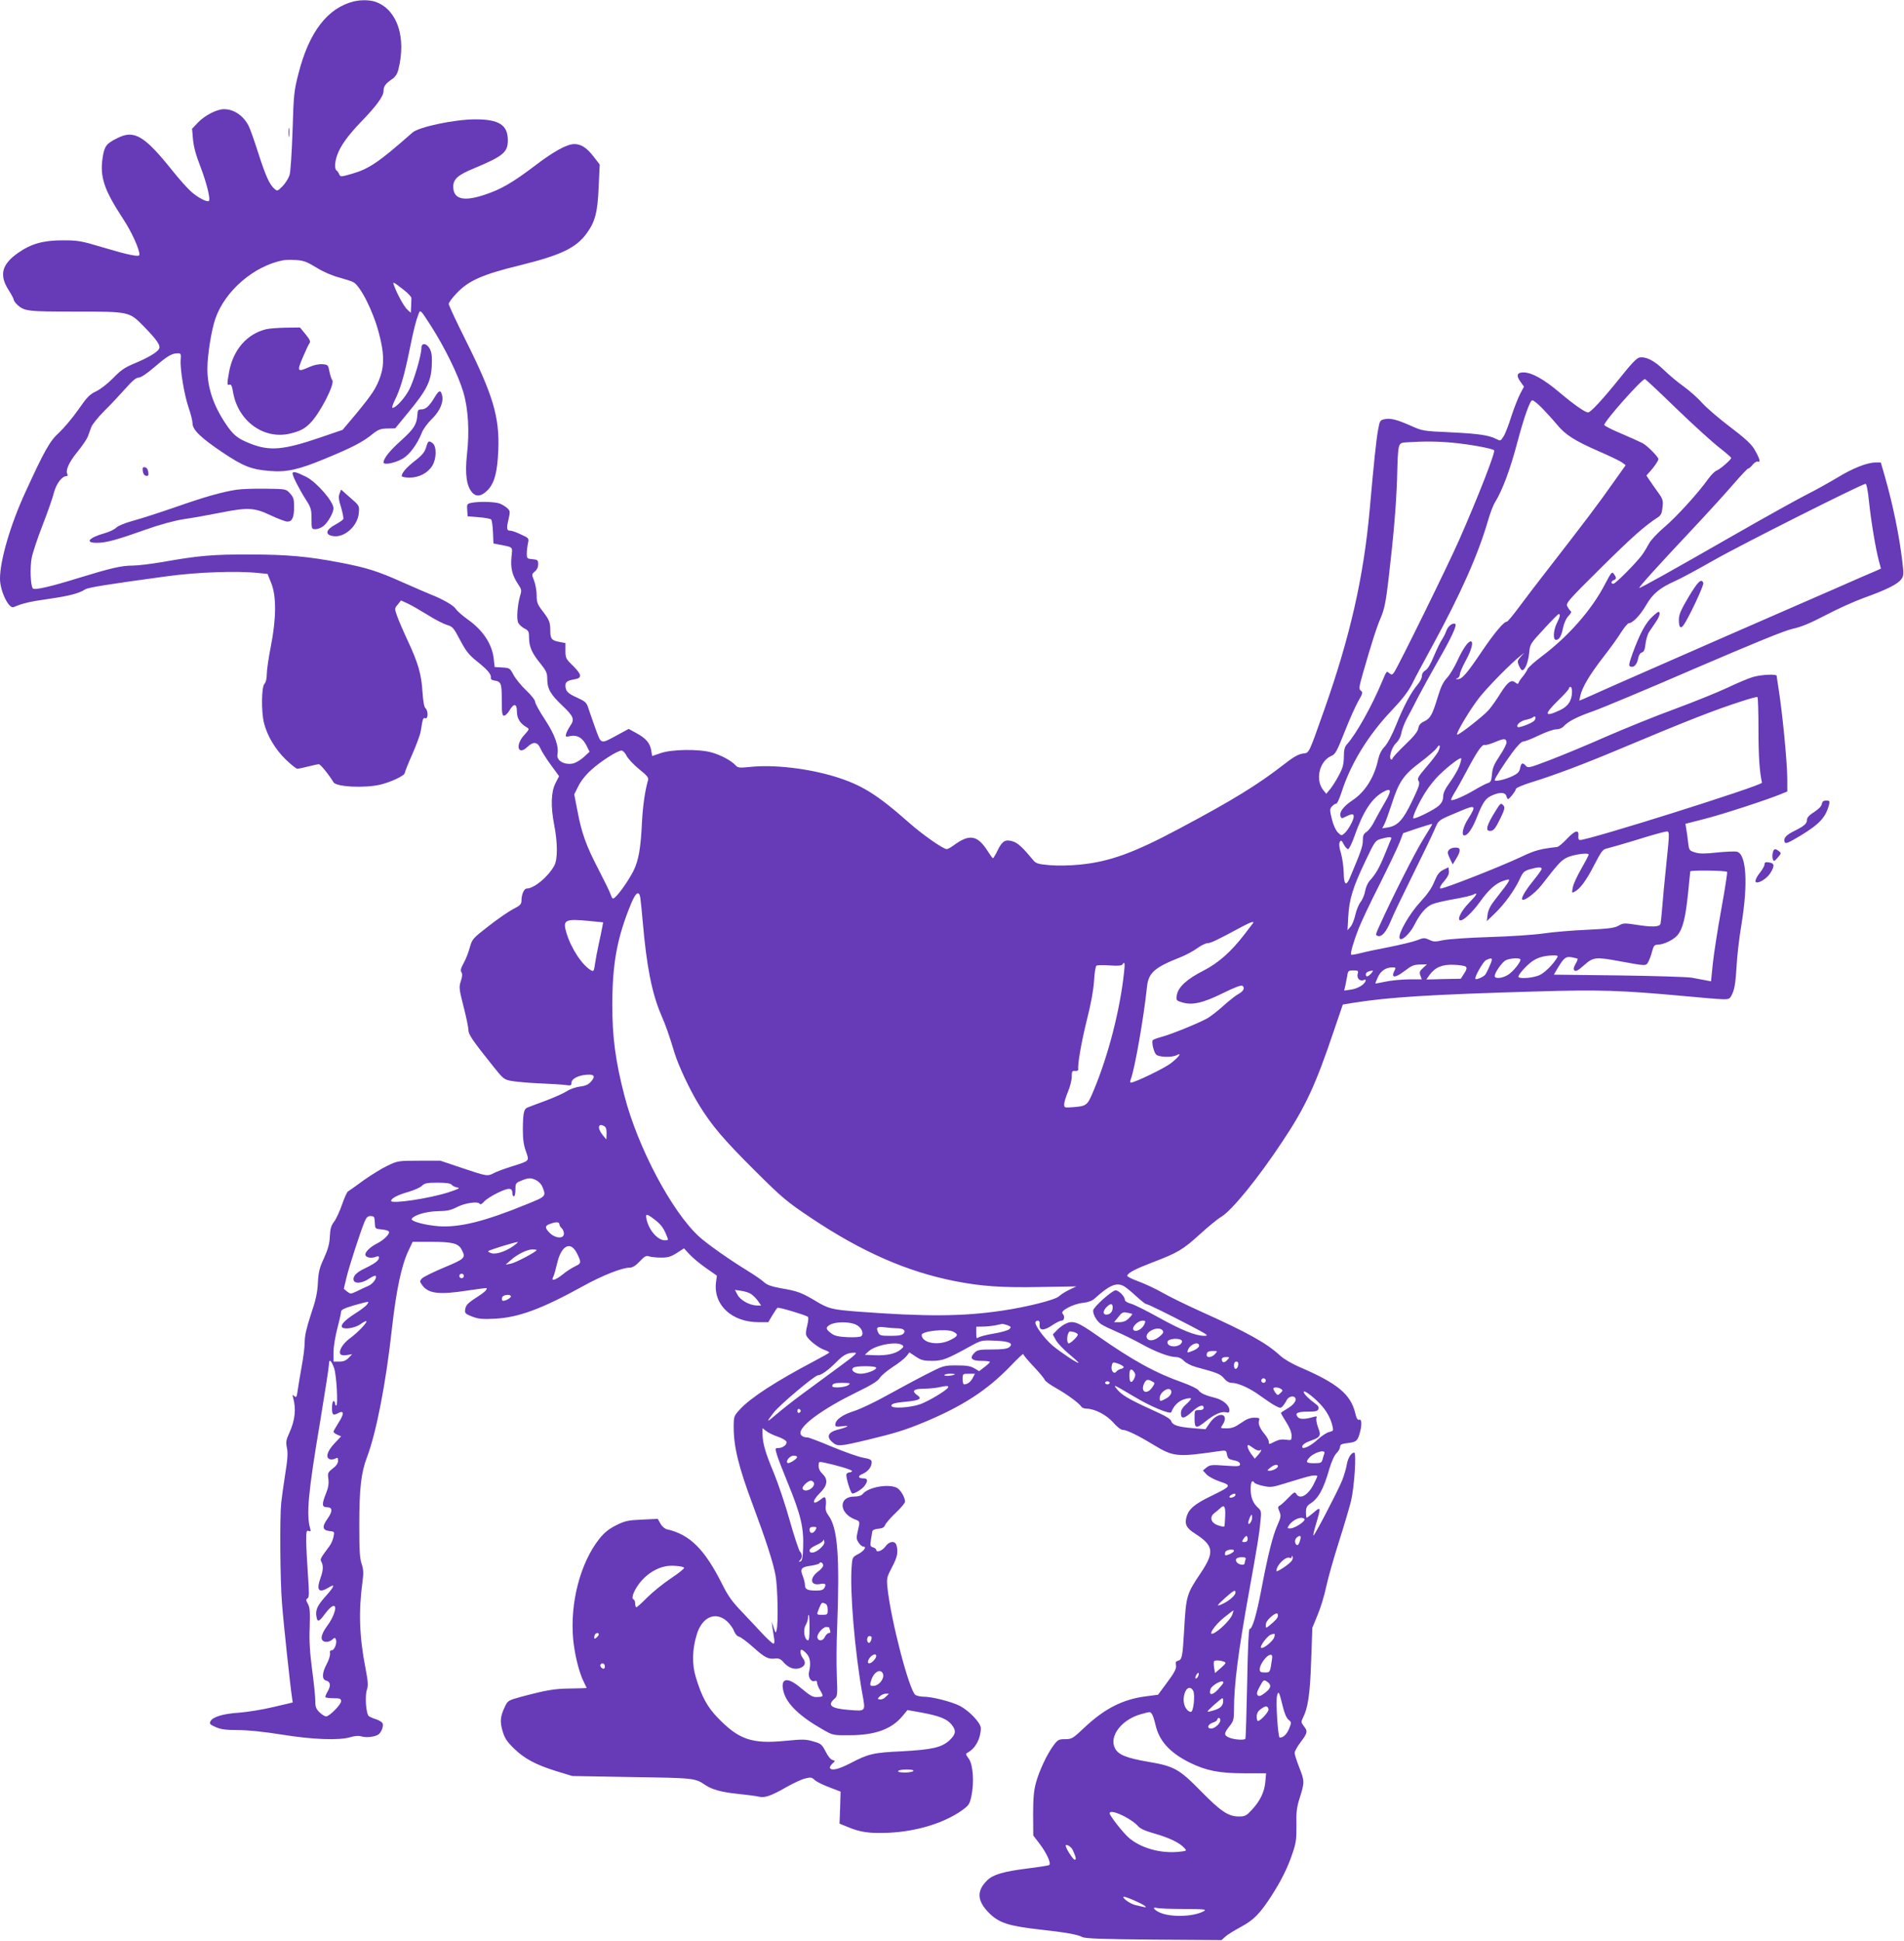 <?xml version="1.0" standalone="no"?>
<!DOCTYPE svg PUBLIC "-//W3C//DTD SVG 20010904//EN"
 "http://www.w3.org/TR/2001/REC-SVG-20010904/DTD/svg10.dtd">
<svg version="1.0" xmlns="http://www.w3.org/2000/svg"
 width="1256pt" height="1280pt" viewBox="0 0 1256 1280"
 preserveAspectRatio="xMidYMid meet">
<g transform="translate(0,1280) scale(0.1,-0.1)"
fill="#673ab7" stroke="none">
<path d="M2335 12791 c-174 -43 -296 -201 -366 -476 -29 -112 -32 -137 -39
-375 -5 -145 -13 -272 -20 -295 -7 -21 -27 -54 -46 -73 -34 -34 -35 -34 -55
-16 -32 29 -56 82 -106 237 -25 78 -53 158 -63 177 -35 68 -97 110 -163 110
-46 0 -126 -41 -171 -88 l-39 -41 6 -69 c4 -47 19 -105 48 -178 41 -106 69
-218 57 -229 -11 -11 -75 23 -118 62 -24 21 -79 83 -123 138 -184 230 -251
270 -361 215 -75 -37 -87 -53 -99 -130 -19 -127 9 -211 136 -405 56 -85 107
-198 107 -235 0 -17 -72 -2 -240 48 -144 43 -163 47 -265 47 -129 0 -209 -22
-296 -83 -107 -75 -125 -145 -64 -242 19 -30 35 -59 35 -65 0 -6 10 -21 22
-33 49 -45 67 -47 383 -47 358 0 357 0 450 -94 92 -94 116 -130 104 -152 -12
-23 -75 -60 -167 -98 -58 -24 -87 -44 -135 -94 -35 -36 -84 -74 -113 -88 -43
-20 -61 -39 -119 -123 -38 -54 -95 -121 -126 -150 -60 -54 -95 -116 -221 -391
-99 -214 -169 -454 -168 -574 1 -80 58 -198 90 -185 58 25 108 37 230 54 139
20 199 36 242 63 20 13 154 34 543 87 200 27 459 36 600 21 l60 -6 24 -60 c35
-86 34 -232 -2 -416 -15 -75 -27 -158 -27 -184 0 -30 -6 -55 -16 -66 -19 -21
-21 -180 -3 -255 20 -84 76 -178 144 -243 35 -34 69 -61 77 -61 8 0 40 7 71
15 32 8 64 15 70 15 11 0 67 -69 97 -119 18 -31 204 -40 308 -16 71 17 162 60
162 77 0 6 22 61 49 122 27 61 52 129 56 151 14 89 16 94 31 88 19 -7 19 50 1
66 -9 7 -16 45 -20 108 -7 116 -29 192 -98 339 -28 60 -59 132 -69 160 -18 51
-18 52 4 77 l21 27 44 -20 c24 -11 83 -45 130 -74 47 -30 105 -60 128 -67 39
-11 45 -18 89 -102 40 -75 59 -98 116 -143 68 -55 90 -82 86 -106 -2 -7 8 -14
22 -16 46 -7 50 -18 50 -128 0 -87 3 -104 15 -104 9 0 25 16 36 35 29 49 49
46 49 -9 0 -44 22 -79 65 -103 18 -10 17 -14 -18 -52 -60 -66 -40 -137 22 -77
39 37 67 34 86 -10 8 -19 39 -68 69 -109 l54 -74 -24 -47 c-29 -58 -32 -151
-8 -275 23 -118 23 -225 1 -267 -40 -74 -134 -152 -182 -152 -18 0 -35 -39
-35 -79 0 -24 -8 -33 -54 -56 -29 -15 -102 -65 -162 -112 -106 -82 -109 -86
-125 -142 -8 -31 -26 -77 -40 -102 -19 -34 -23 -49 -15 -61 7 -11 6 -29 -4
-59 -13 -39 -12 -50 18 -168 18 -69 32 -139 32 -154 0 -29 26 -68 163 -239 66
-83 72 -88 121 -97 28 -5 112 -13 186 -16 74 -3 152 -8 173 -11 32 -5 37 -3
37 15 0 26 44 49 100 53 51 4 60 -10 28 -46 -17 -19 -36 -28 -73 -32 -27 -4
-66 -17 -85 -30 -19 -13 -82 -41 -140 -63 -58 -21 -112 -42 -122 -46 -22 -9
-28 -37 -29 -142 0 -64 5 -104 20 -145 23 -68 29 -62 -97 -102 -46 -14 -97
-34 -115 -43 -41 -22 -45 -21 -212 35 l-140 47 -140 0 c-136 0 -142 -1 -207
-32 -37 -17 -108 -61 -159 -97 -50 -37 -97 -70 -104 -74 -6 -4 -24 -43 -39
-87 -15 -44 -39 -95 -52 -112 -19 -25 -26 -47 -28 -96 -2 -47 -11 -83 -38
-143 -31 -66 -37 -93 -41 -164 -3 -65 -14 -115 -46 -209 -29 -88 -41 -140 -41
-182 0 -32 -9 -104 -20 -161 -10 -57 -22 -127 -26 -156 -6 -45 -9 -51 -22 -40
-13 11 -14 10 -9 -7 22 -77 14 -151 -26 -239 -20 -43 -22 -58 -14 -96 7 -33 4
-78 -12 -175 -11 -71 -23 -156 -26 -187 -10 -94 -7 -513 5 -658 10 -135 55
-553 66 -622 l5 -36 -128 -30 c-70 -17 -171 -33 -223 -37 -107 -7 -175 -27
-191 -56 -9 -17 -5 -22 33 -39 34 -15 66 -20 148 -20 67 0 172 -11 290 -30
205 -33 376 -39 451 -17 29 9 54 11 74 5 34 -10 93 -2 114 15 18 15 32 54 25
71 -3 8 -22 20 -42 27 -21 6 -42 16 -49 21 -18 14 -27 130 -13 173 10 30 8 53
-9 143 -41 209 -46 375 -20 569 8 58 7 80 -5 118 -13 36 -16 92 -16 254 0 244
12 349 51 451 61 161 125 488 164 845 29 257 63 419 110 518 l27 57 123 0
c139 0 179 -10 200 -51 29 -55 24 -60 -115 -118 -71 -30 -137 -62 -147 -73
-16 -17 -15 -20 3 -45 41 -55 112 -63 299 -34 66 10 122 17 124 16 8 -8 -14
-29 -63 -60 -61 -39 -75 -54 -78 -85 -3 -20 5 -27 47 -43 42 -16 67 -18 150
-14 156 8 310 65 585 217 125 69 255 120 305 120 17 0 39 13 65 41 33 35 43
40 62 33 13 -4 48 -8 78 -8 45 0 64 5 104 30 l48 31 36 -39 c20 -22 68 -62
108 -90 l73 -51 -6 -46 c-17 -148 105 -261 282 -261 l63 0 26 44 c15 25 30 47
35 51 8 5 177 -45 200 -59 5 -4 4 -26 -4 -58 -9 -33 -11 -57 -5 -68 15 -29 77
-77 114 -91 20 -7 36 -15 36 -19 0 -3 -46 -29 -103 -59 -250 -132 -415 -239
-485 -315 -41 -45 -42 -47 -42 -119 0 -129 32 -261 126 -512 86 -230 135 -382
150 -465 14 -78 19 -316 7 -360 -6 -23 -7 -22 -19 15 l-13 40 4 -35 c3 -19 8
-52 11 -72 4 -24 3 -38 -4 -38 -6 0 -37 28 -69 62 -32 35 -95 101 -139 148
-64 66 -92 106 -129 180 -116 232 -214 330 -365 364 -14 3 -33 19 -43 37 l-18
32 -104 -5 c-92 -4 -111 -8 -170 -37 -49 -25 -77 -47 -111 -89 -126 -159 -195
-423 -173 -664 10 -101 39 -219 69 -278 11 -22 20 -41 20 -42 0 -2 -48 -3
-108 -4 -105 -1 -157 -10 -330 -56 -79 -22 -83 -25 -101 -63 -31 -64 -34 -99
-16 -161 13 -45 28 -69 73 -113 70 -69 144 -109 282 -152 l105 -32 395 -7
c412 -6 415 -7 482 -52 46 -31 109 -48 218 -59 58 -6 119 -14 135 -18 38 -10
80 4 181 62 44 25 99 51 123 57 39 10 45 9 65 -9 11 -11 55 -33 96 -48 l75
-29 -3 -105 -4 -106 49 -20 c87 -37 148 -46 277 -40 179 8 359 62 478 145 49
35 54 42 66 97 19 91 11 208 -18 247 -21 29 -22 31 -4 41 50 28 84 93 84 160
0 34 -76 114 -139 147 -54 27 -182 60 -236 60 -23 0 -48 6 -57 12 -42 34 -162
497 -184 708 -6 62 -4 69 30 134 35 66 42 98 30 144 -9 33 -48 29 -74 -8 -20
-28 -60 -42 -60 -21 0 5 -10 13 -21 16 -19 6 -20 12 -14 49 4 22 8 48 9 56 2
9 16 16 40 18 27 2 39 9 45 25 5 12 36 48 70 80 34 32 61 65 61 73 0 30 -31
81 -56 93 -59 26 -186 3 -223 -42 -9 -11 -29 -17 -56 -17 -104 0 -102 -108 3
-150 37 -14 36 -12 20 -79 -10 -43 -9 -53 6 -75 9 -14 23 -26 31 -26 25 0 4
-30 -35 -50 -36 -19 -38 -21 -42 -82 -13 -163 21 -561 70 -836 22 -122 26
-118 -89 -109 -116 9 -143 30 -96 72 22 19 22 24 17 155 -3 74 -2 214 2 310
18 478 4 663 -57 745 -16 22 -21 39 -18 62 3 18 2 40 -1 49 -5 14 -9 13 -32
-5 -58 -45 -60 -11 -4 44 49 48 54 89 15 125 -16 15 -25 34 -25 53 0 27 2 28
33 22 82 -17 187 -48 187 -56 0 -5 -6 -9 -14 -9 -8 0 -18 -5 -22 -11 -8 -13
27 -129 39 -129 18 0 67 31 81 52 23 32 20 48 -8 48 -37 0 -40 16 -5 30 35 15
59 46 59 75 0 18 -9 23 -59 32 -32 6 -124 39 -204 72 -80 34 -152 61 -160 61
-28 0 -47 12 -47 30 0 51 152 161 369 267 101 49 142 75 154 95 9 15 47 47 85
72 38 24 78 56 90 70 l21 27 42 -28 c36 -24 53 -28 108 -28 70 1 93 9 251 96
73 40 76 41 162 37 96 -3 128 -18 94 -44 -14 -10 -48 -14 -113 -14 -81 0 -96
-3 -114 -21 -36 -36 -21 -54 44 -54 31 0 57 -3 57 -7 0 -4 -16 -19 -36 -34
l-35 -27 -32 19 c-25 15 -51 19 -117 19 -84 0 -86 -1 -200 -59 -63 -32 -178
-94 -256 -137 -78 -44 -177 -91 -220 -105 -79 -25 -124 -58 -124 -91 0 -12 9
-14 48 -9 54 7 35 -6 -36 -24 -57 -15 -71 -45 -36 -77 38 -35 47 -34 244 13
175 42 245 64 370 116 251 105 411 209 563 366 48 50 87 87 87 82 0 -6 31 -43
68 -82 38 -40 71 -80 74 -89 4 -9 37 -33 75 -54 69 -39 152 -99 166 -122 4 -7
19 -13 32 -13 55 0 134 -41 178 -91 24 -28 51 -49 62 -49 27 0 101 -36 203
-98 132 -80 156 -83 429 -43 51 7 51 7 57 -21 6 -29 9 -32 59 -42 16 -4 27
-13 27 -22 0 -15 -12 -16 -98 -10 -89 7 -100 5 -123 -12 l-24 -20 24 -26 c13
-14 53 -35 88 -47 79 -26 76 -30 -55 -94 -109 -53 -146 -83 -163 -132 -17 -53
-5 -80 54 -117 124 -80 130 -122 37 -261 -93 -139 -96 -147 -109 -380 -10
-175 -14 -191 -41 -198 -13 -3 -17 -11 -13 -25 6 -25 -7 -50 -69 -133 l-49
-66 -84 -11 c-150 -20 -269 -81 -400 -204 -78 -74 -85 -78 -129 -78 -42 0 -48
-3 -77 -42 -43 -58 -95 -169 -116 -248 -13 -48 -18 -101 -18 -205 l1 -140 38
-50 c50 -64 82 -135 67 -145 -7 -4 -72 -14 -145 -23 -158 -20 -225 -40 -264
-78 -71 -70 -67 -135 12 -215 66 -66 130 -86 331 -109 174 -19 252 -33 285
-50 19 -10 127 -14 472 -17 l446 -3 24 22 c12 12 58 40 100 63 87 46 127 87
203 203 67 105 108 186 141 284 23 67 27 93 26 185 -2 89 2 120 23 185 31 99
31 107 -5 198 -16 42 -30 84 -30 94 0 11 18 43 40 72 46 61 48 71 20 106 -17
22 -18 28 -6 52 34 66 48 157 55 376 l8 220 35 85 c20 47 45 131 57 188 12 56
49 186 82 290 33 103 69 225 81 272 22 93 37 320 21 320 -20 0 -42 -37 -49
-80 -4 -25 -18 -72 -31 -105 -31 -75 -184 -368 -189 -362 -2 2 4 33 15 68 37
124 36 127 -19 79 -19 -16 -37 -29 -40 -30 -3 0 -5 17 -5 37 0 30 6 41 26 55
56 35 89 94 129 233 14 47 33 89 47 102 13 12 23 31 23 41 0 16 10 20 52 25
55 7 63 13 78 67 15 53 13 93 -4 87 -10 -4 -18 8 -26 43 -30 125 -117 197
-369 305 -49 21 -103 53 -128 76 -89 82 -211 150 -529 293 -95 43 -207 98
-250 123 -44 25 -113 57 -154 72 -41 15 -74 31 -74 37 3 19 53 45 165 88 169
64 203 85 314 186 55 50 118 102 141 115 71 43 243 254 403 496 153 229 219
372 340 731 l59 173 73 12 c233 37 508 54 1194 74 428 13 571 8 995 -31 113
-11 224 -20 248 -20 41 0 44 2 62 42 13 30 20 81 25 168 3 69 18 197 33 285
44 270 32 462 -30 478 -12 3 -70 1 -129 -5 -82 -9 -117 -9 -147 0 -38 12 -40
14 -46 65 -3 28 -9 68 -12 88 l-6 36 129 33 c118 30 418 128 506 165 l37 15 0
78 c0 116 -33 451 -60 617 -5 33 -10 63 -10 68 0 13 -104 8 -157 -8 -28 -8
-104 -40 -169 -71 -66 -31 -220 -93 -344 -139 -124 -45 -328 -128 -455 -183
-126 -56 -294 -125 -372 -155 -137 -52 -143 -54 -159 -36 -21 23 -30 18 -37
-20 -5 -22 -17 -34 -49 -49 -47 -23 -118 -39 -118 -27 0 12 59 104 116 182 35
47 61 73 73 73 11 0 57 18 102 40 46 22 97 40 114 40 20 0 39 8 51 21 29 32
90 63 194 99 52 18 354 144 670 281 398 171 598 253 649 263 52 11 112 36 210
87 75 40 190 92 256 116 151 54 224 91 247 123 16 22 17 34 7 115 -20 171 -60
367 -114 558 l-28 97 -34 0 c-56 0 -152 -38 -253 -100 -52 -31 -141 -81 -197
-109 -56 -28 -272 -148 -480 -267 -431 -247 -625 -355 -629 -351 -5 4 116 138
334 370 113 120 243 263 290 318 47 54 89 99 94 99 6 0 19 12 30 26 12 14 27
23 35 20 20 -8 9 25 -26 84 -19 32 -65 74 -159 145 -73 55 -155 126 -183 157
-27 31 -82 80 -122 109 -40 28 -99 78 -133 111 -63 61 -117 88 -160 80 -17 -3
-56 -44 -125 -131 -112 -140 -196 -231 -213 -231 -20 0 -95 53 -191 134 -101
85 -178 128 -233 130 -45 1 -53 -20 -21 -63 l22 -31 -25 -47 c-14 -27 -40 -93
-58 -148 -17 -55 -40 -115 -51 -132 -20 -32 -21 -32 -49 -18 -49 25 -116 35
-303 44 -180 8 -184 9 -262 44 -93 41 -134 51 -174 42 -27 -6 -30 -11 -40 -68
-12 -63 -28 -214 -56 -532 -40 -442 -129 -834 -299 -1315 -107 -302 -98 -284
-143 -290 -28 -4 -62 -23 -123 -71 -172 -134 -341 -238 -695 -426 -296 -158
-456 -216 -650 -235 -65 -7 -147 -8 -199 -4 -78 7 -92 11 -110 33 -67 81 -101
113 -132 123 -50 17 -72 5 -102 -56 -14 -30 -29 -54 -32 -54 -3 0 -18 21 -34
46 -68 107 -120 116 -225 39 -19 -14 -39 -25 -46 -25 -23 0 -164 99 -247 173
-214 189 -314 251 -493 306 -178 54 -404 80 -558 63 -70 -7 -79 -6 -95 11 -27
30 -97 68 -159 85 -84 23 -261 21 -335 -5 l-56 -19 -6 36 c-8 49 -34 80 -96
114 l-53 29 -66 -36 c-124 -67 -113 -70 -154 41 -19 53 -40 114 -47 135 -11
34 -20 42 -75 67 -61 27 -75 43 -75 80 0 23 14 32 60 40 51 8 49 30 -9 88 -48
46 -51 52 -51 100 l0 51 -37 7 c-54 10 -63 20 -63 76 0 55 -6 70 -56 135 -29
38 -34 53 -34 99 0 29 -8 72 -17 95 -16 41 -16 42 5 60 14 11 22 28 22 47 0
28 -3 31 -37 34 -36 3 -38 5 -38 38 0 19 4 50 8 68 7 32 5 34 -46 57 -28 14
-60 25 -69 25 -26 0 -28 12 -14 73 12 53 12 57 -8 76 -12 11 -34 24 -49 30
-31 12 -137 15 -186 5 -30 -6 -32 -9 -29 -48 l3 -41 73 -6 c40 -3 77 -10 82
-15 5 -5 10 -43 12 -84 l3 -74 40 -8 c93 -18 86 -11 79 -82 -7 -72 5 -121 44
-179 23 -34 24 -41 13 -76 -18 -63 -25 -155 -12 -179 6 -12 25 -29 41 -37 27
-14 30 -21 30 -61 0 -58 19 -102 75 -170 38 -48 45 -62 45 -100 0 -66 20 -102
99 -177 76 -72 83 -91 52 -135 -10 -15 -22 -37 -26 -50 -6 -22 -5 -23 29 -16
46 8 79 -12 106 -65 l19 -39 -38 -35 c-21 -19 -53 -38 -70 -42 -57 -12 -111
18 -104 59 11 54 -17 131 -82 230 -36 54 -65 107 -65 118 0 11 -27 45 -60 76
-33 31 -70 77 -83 102 -23 43 -25 45 -74 48 l-50 3 -6 53 c-10 97 -70 189
-172 261 -35 25 -70 56 -79 70 -16 24 -89 65 -166 95 -19 7 -102 44 -185 80
-160 72 -236 96 -407 129 -213 41 -354 54 -598 54 -244 1 -339 -7 -575 -49
-76 -13 -166 -24 -200 -24 -73 0 -142 -16 -354 -81 -190 -59 -292 -82 -304
-70 -16 16 -20 139 -8 202 7 35 39 132 72 216 33 85 67 181 75 215 16 59 52
107 82 108 7 0 10 5 7 11 -15 24 8 79 64 147 32 39 63 85 70 102 6 16 16 45
23 63 6 17 45 66 87 108 42 41 104 108 139 147 45 51 70 72 87 72 15 0 54 26
106 71 84 72 113 89 152 89 20 0 22 -4 19 -42 -5 -63 24 -236 53 -319 14 -40
25 -85 25 -101 0 -42 54 -95 197 -191 139 -93 190 -113 313 -123 111 -9 189 8
367 82 177 73 248 110 311 162 37 29 52 35 96 36 l53 1 86 105 c120 145 150
203 155 306 3 61 0 88 -12 112 -20 39 -56 44 -56 8 0 -48 -50 -218 -81 -276
-30 -57 -88 -120 -110 -120 -5 0 1 21 14 48 36 71 63 160 97 327 31 152 43
198 62 247 10 27 12 26 80 -80 90 -140 181 -325 214 -437 33 -111 42 -261 24
-415 -13 -126 -3 -204 34 -247 28 -33 65 -26 106 18 43 47 61 118 67 259 9
220 -34 364 -218 732 -60 120 -109 225 -109 234 0 8 23 40 52 70 78 83 170
124 416 184 272 67 372 115 442 211 56 77 72 139 79 304 l7 150 -44 57 c-42
54 -80 78 -123 78 -48 0 -135 -47 -258 -141 -152 -115 -225 -157 -333 -193
-140 -47 -208 -30 -208 53 0 50 30 77 137 121 192 80 223 106 223 185 0 101
-58 138 -215 138 -135 0 -372 -50 -414 -87 -220 -194 -285 -239 -399 -272 -73
-21 -77 -21 -84 -4 -4 10 -11 21 -17 25 -15 9 -14 55 4 104 21 59 68 125 155
216 104 107 150 171 150 204 0 32 13 50 56 79 22 15 35 35 42 64 52 207 -5
386 -140 442 -39 17 -102 19 -153 7z m-249 -1755 c45 -28 105 -54 151 -66 42
-12 84 -25 94 -31 47 -25 132 -194 169 -338 33 -124 36 -205 10 -281 -26 -77
-54 -120 -165 -254 l-85 -101 -152 -52 c-238 -81 -329 -89 -456 -39 -86 34
-114 57 -165 134 -82 123 -119 239 -119 362 1 93 27 255 53 329 64 184 255
348 449 385 14 2 51 3 83 1 49 -3 71 -11 133 -49z m579 -149 c28 -22 50 -46
49 -53 0 -8 -1 -33 -2 -56 l-2 -41 -24 22 c-21 20 -63 95 -86 156 -12 31 -8
29 65 -28z m8396 -784 c112 -108 239 -223 282 -256 42 -33 77 -63 77 -67 0
-12 -76 -77 -97 -84 -11 -4 -35 -28 -54 -54 -67 -94 -209 -250 -289 -318 -46
-39 -91 -87 -102 -109 -12 -22 -32 -56 -46 -75 -39 -53 -175 -190 -189 -190
-18 0 -16 17 2 24 19 7 19 17 1 41 -12 17 -17 11 -57 -65 -88 -171 -241 -345
-419 -479 -47 -35 -88 -73 -93 -83 -4 -11 -18 -33 -31 -49 -13 -15 -26 -34
-28 -41 -4 -11 -8 -10 -21 0 -27 23 -51 5 -98 -69 -24 -39 -59 -89 -78 -111
-35 -40 -202 -171 -209 -163 -9 9 91 176 151 250 59 73 205 221 267 270 l25
20 -24 -27 c-21 -25 -23 -30 -11 -58 7 -16 16 -30 21 -30 19 0 39 50 46 110 6
63 7 64 97 161 50 55 94 99 98 99 13 0 9 -18 -12 -60 -23 -46 -27 -110 -6
-110 21 0 35 22 47 80 7 32 21 63 36 78 14 14 21 27 15 31 -5 3 -15 17 -22 30
-12 23 -4 33 221 256 205 203 287 276 378 335 18 12 25 28 28 65 5 45 2 55
-31 100 -20 28 -45 63 -56 80 l-19 29 23 26 c28 30 56 72 56 82 0 15 -74 89
-104 105 -17 9 -80 37 -140 63 -61 25 -111 51 -113 57 -6 18 246 303 268 303
4 0 98 -88 210 -197z m-887 4 c28 -29 71 -76 95 -105 56 -69 117 -108 277
-178 72 -31 142 -65 154 -74 l24 -18 -84 -118 c-88 -126 -190 -261 -410 -544
-75 -96 -169 -219 -208 -272 -40 -54 -76 -98 -82 -98 -20 0 -81 -73 -162 -192
-103 -153 -134 -188 -162 -187 -16 1 -17 2 -3 6 9 2 17 14 17 25 0 11 18 53
40 93 37 67 52 125 32 125 -18 0 -52 -49 -87 -125 -20 -44 -51 -96 -69 -115
-25 -26 -41 -59 -61 -125 -36 -118 -49 -143 -89 -162 -25 -11 -36 -24 -40 -47
-4 -21 -30 -54 -85 -106 -43 -41 -81 -82 -84 -90 -2 -8 -8 -12 -12 -8 -15 14
7 82 35 108 17 16 30 41 34 65 4 22 20 65 36 95 17 30 51 96 76 145 26 50 82
152 125 227 91 157 132 245 119 253 -17 10 -48 -14 -59 -45 -5 -17 -19 -43
-29 -58 -10 -15 -34 -64 -53 -109 -21 -52 -42 -87 -56 -94 -14 -8 -23 -22 -23
-37 0 -13 -13 -39 -29 -58 -41 -47 -92 -141 -142 -267 -27 -67 -56 -121 -75
-141 -21 -22 -35 -50 -43 -86 -25 -116 -86 -213 -169 -268 -60 -40 -89 -79
-79 -106 6 -15 9 -15 36 -1 38 19 51 19 51 0 0 -23 -35 -87 -59 -109 -21 -19
-22 -19 -45 3 -14 14 -30 47 -40 88 -15 62 -15 68 1 85 9 10 21 18 28 18 6 0
21 33 34 73 60 189 176 378 331 541 71 75 109 124 136 177 20 41 79 151 131
246 188 345 304 606 368 827 14 49 35 105 48 125 48 78 99 214 147 396 44 165
83 275 98 275 8 0 38 -24 66 -53z m-589 -227 c105 -10 247 -35 271 -49 12 -6
-99 -293 -230 -591 -69 -158 -404 -839 -430 -875 -12 -16 -16 -17 -30 -6 -20
17 -18 19 -51 -59 -66 -158 -170 -343 -229 -408 -16 -18 -21 -37 -21 -85 -1
-50 -8 -74 -34 -122 -17 -33 -43 -73 -57 -90 l-25 -30 -19 23 c-56 68 -27 193
53 227 26 11 36 30 86 156 31 79 72 171 90 203 31 53 32 60 18 71 -14 10 -13
21 14 116 59 205 91 305 119 369 22 52 32 101 49 245 34 290 51 489 57 670 7
246 4 233 67 238 110 7 196 7 302 -3z m2744 -387 c14 -133 44 -312 65 -391
l14 -52 -31 -14 c-18 -7 -135 -58 -262 -114 -126 -55 -462 -201 -745 -325
-283 -124 -598 -262 -700 -307 -102 -45 -200 -89 -218 -97 l-34 -14 7 33 c12
55 62 139 151 254 47 60 101 135 120 167 20 31 42 57 49 57 25 0 75 52 115
121 44 75 88 111 192 158 35 15 149 77 253 136 171 98 974 502 1001 504 7 1
16 -45 23 -116z m-1959 -1253 c0 -60 -25 -99 -82 -125 -102 -47 -104 -27 -8
67 39 37 70 73 70 78 0 6 5 10 10 10 6 0 10 -14 10 -30z m1230 -253 c0 -176 7
-274 23 -349 4 -18 -1139 -378 -1200 -378 -9 0 -13 9 -11 26 5 45 -21 39 -74
-17 -27 -29 -57 -54 -66 -55 -114 -13 -146 -22 -237 -65 -138 -65 -504 -209
-532 -209 -11 0 1 24 28 54 20 24 29 43 27 61 l-3 25 -35 -17 c-27 -14 -39
-31 -58 -77 -16 -41 -45 -83 -93 -135 -70 -75 -144 -204 -137 -236 6 -30 65
21 97 83 39 77 77 121 120 139 19 8 83 23 142 33 59 10 117 24 128 30 34 18
24 -1 -29 -55 -52 -53 -82 -115 -55 -115 22 0 80 56 129 124 55 77 103 120
151 136 60 20 60 21 -53 -124 -31 -39 -45 -68 -49 -98 l-5 -43 52 50 c64 61
131 154 164 225 22 48 30 56 68 67 51 15 78 16 78 3 0 -5 -20 -34 -45 -65 -53
-65 -85 -115 -85 -133 0 -27 84 33 130 92 108 139 127 160 164 179 40 21 146
36 146 21 0 -5 -22 -47 -49 -94 -27 -47 -53 -102 -56 -124 -7 -36 -6 -37 12
-27 37 19 79 77 131 179 47 90 55 101 85 107 17 4 102 28 187 54 85 27 170 51
188 54 39 8 38 23 13 -223 -11 -102 -22 -225 -26 -275 -4 -49 -9 -98 -11 -107
-6 -22 -54 -24 -167 -6 -71 11 -81 10 -110 -7 -26 -15 -63 -20 -207 -27 -97
-4 -225 -15 -286 -24 -60 -9 -221 -20 -359 -24 -137 -4 -276 -14 -307 -21 -50
-11 -62 -11 -90 3 -31 14 -37 14 -80 -3 -25 -10 -106 -29 -179 -44 -74 -14
-160 -32 -193 -41 -32 -8 -61 -13 -63 -10 -7 7 15 84 49 171 17 44 80 177 140
295 59 118 118 242 131 275 l23 60 94 32 c52 17 96 30 98 29 1 -2 -26 -48 -60
-102 -53 -85 -207 -389 -291 -576 -24 -53 -24 -56 -7 -61 26 -7 55 28 85 100
13 34 78 169 143 300 65 131 130 266 145 301 29 67 19 60 175 125 96 41 102
34 47 -53 -33 -50 -47 -110 -26 -110 23 0 53 43 85 124 40 100 57 123 103 142
48 21 84 18 90 -6 3 -11 8 -20 11 -20 9 0 52 55 52 67 0 7 46 26 103 44 143
44 336 116 560 210 476 200 651 268 832 326 50 16 93 28 98 26 4 -2 7 -100 7
-216z m-1481 58 c-19 -17 -100 -47 -107 -40 -13 13 17 40 54 48 21 4 43 12 49
18 6 6 11 6 14 -2 2 -6 -3 -17 -10 -24z m-181 -139 c2 -10 -18 -50 -44 -89
-38 -57 -49 -83 -52 -124 -4 -42 -8 -52 -26 -57 -11 -3 -52 -24 -89 -46 -67
-40 -146 -74 -154 -66 -3 2 6 21 19 43 14 21 51 88 83 148 67 127 102 178 119
172 6 -3 36 6 66 18 62 26 74 26 78 1z m-452 -65 c-9 -16 -44 -62 -78 -101
-53 -62 -60 -75 -50 -91 10 -16 3 -37 -43 -133 -60 -125 -94 -162 -160 -173
l-37 -6 15 29 c8 16 29 74 47 129 47 148 78 194 187 276 51 38 100 81 110 95
22 34 29 15 9 -25z m-5353 -25 c9 -19 46 -58 82 -88 53 -42 65 -57 60 -73 -20
-69 -34 -166 -40 -275 -8 -176 -23 -256 -56 -323 -31 -61 -94 -152 -123 -176
-14 -12 -17 -10 -28 20 -6 19 -43 94 -81 167 -81 156 -110 237 -138 385 l-21
108 27 54 c16 33 49 75 85 107 62 57 174 128 200 128 9 0 24 -15 33 -34z
m5492 -72 c-9 -24 -37 -71 -61 -104 -31 -43 -44 -70 -44 -93 0 -23 -8 -41 -28
-60 -27 -26 -160 -92 -169 -84 -8 9 40 111 83 177 23 36 62 84 86 107 67 65
143 122 147 111 2 -5 -4 -29 -14 -54z m-493 -242 c-22 -37 -51 -91 -66 -119
-14 -29 -37 -60 -51 -69 -20 -13 -25 -25 -25 -58 0 -37 -11 -69 -87 -249 -24
-55 -38 -41 -39 39 -1 38 -9 95 -18 126 -12 39 -14 63 -8 75 8 14 12 12 26
-15 9 -18 22 -32 29 -32 6 0 25 37 41 83 59 168 116 255 196 297 50 26 51 5 2
-78z m45 -234 c-3 -7 -22 -53 -42 -103 -37 -90 -59 -129 -101 -175 -12 -14
-25 -44 -29 -68 -4 -23 -17 -55 -29 -70 -12 -15 -28 -53 -35 -84 -7 -32 -21
-68 -32 -80 l-20 -23 5 90 c6 114 31 195 113 366 61 129 66 136 101 146 53 15
75 15 69 1z m2216 -218 c3 -3 -14 -113 -38 -245 -24 -132 -49 -293 -56 -358
l-12 -119 -36 7 c-20 4 -61 11 -91 17 -30 5 -247 12 -482 15 l-428 5 24 41
c43 71 54 80 93 74 20 -4 37 -8 40 -10 2 -2 -4 -18 -14 -35 -13 -23 -15 -34
-7 -42 9 -9 25 0 63 34 61 54 76 56 233 27 180 -33 176 -33 192 -3 8 15 19 46
25 70 10 36 16 42 39 42 39 1 105 33 130 65 33 41 51 114 67 270 8 77 15 144
15 148 0 9 235 6 243 -3z m-7169 -172 c3 -18 10 -89 16 -158 25 -291 60 -468
120 -610 33 -76 51 -127 90 -255 26 -85 101 -244 160 -340 83 -136 165 -232
364 -430 187 -186 213 -208 377 -318 334 -223 630 -353 947 -416 173 -34 308
-44 561 -39 l241 4 -46 -22 c-25 -12 -55 -31 -68 -43 -25 -24 -212 -71 -376
-95 -262 -39 -502 -40 -955 -6 -166 13 -191 19 -273 69 -92 55 -123 67 -226
84 -66 12 -95 22 -115 40 -14 14 -64 48 -111 77 -121 74 -268 178 -319 225
-180 165 -404 588 -492 929 -59 227 -80 386 -80 600 1 274 31 439 123 664 32
78 54 92 62 40z m-251 -192 c-3 -17 -13 -67 -23 -111 -10 -44 -21 -104 -25
-132 -6 -45 -9 -51 -23 -44 -60 32 -135 146 -166 250 -25 84 -9 93 151 77 l92
-9 -6 -31z m4290 22 c-6 -7 -29 -38 -52 -68 -90 -117 -171 -189 -271 -241
-111 -56 -168 -109 -177 -162 -5 -34 -4 -36 35 -48 68 -20 137 -4 269 61 81
40 122 55 130 48 17 -14 5 -36 -28 -54 -16 -8 -59 -42 -96 -75 -36 -33 -85
-71 -107 -84 -54 -31 -248 -110 -309 -125 -26 -7 -50 -16 -53 -21 -8 -14 7
-79 23 -94 17 -18 105 -20 135 -4 38 21 14 -14 -38 -53 -43 -34 -239 -128
-264 -128 -6 0 -6 9 0 24 26 69 85 405 106 606 10 95 48 129 226 199 32 13 79
38 105 57 26 19 58 34 70 34 20 0 64 21 227 109 62 33 85 39 69 19z m2011
-220 c-25 -45 -83 -103 -118 -119 -40 -18 -126 -26 -139 -13 -8 9 47 72 89
103 36 26 79 38 137 40 28 1 36 -2 31 -11z m-446 -55 c-11 -27 -25 -54 -31
-62 -12 -14 -57 -34 -64 -27 -9 9 50 114 70 124 42 20 47 14 25 -35z m202 38
c0 -18 -47 -77 -79 -98 -37 -25 -91 -31 -91 -10 0 22 47 89 71 103 27 15 99
19 99 5z m-2615 -83 c-26 -247 -104 -550 -201 -781 -41 -98 -45 -102 -136
-109 -56 -4 -58 -4 -58 19 0 13 11 50 25 83 14 33 25 77 25 100 0 35 3 39 23
37 12 -1 21 3 20 10 -6 30 21 183 57 328 26 101 43 195 47 255 3 52 10 98 16
101 5 4 45 5 87 2 52 -4 79 -2 84 6 15 23 18 9 11 -51z m1972 28 c-23 -21 -25
-29 -17 -50 l9 -25 -87 0 c-48 -1 -116 -7 -152 -15 -36 -8 -66 -13 -67 -12 -1
1 6 19 16 41 19 42 53 65 97 65 21 0 23 -3 14 -19 -27 -51 0 -54 61 -8 54 41
64 45 113 46 l39 1 -26 -24z m283 8 c8 -8 4 -21 -12 -45 l-22 -34 -114 -2
-113 -3 21 30 c36 50 85 71 162 67 37 -1 72 -7 78 -13z m-714 -48 c-7 -28 14
-49 39 -40 12 5 16 3 13 -6 -8 -25 -54 -51 -98 -57 l-43 -6 7 29 c3 16 9 46
13 67 5 34 8 37 40 37 32 0 35 -2 29 -24z m89 4 c-21 -23 -35 -26 -35 -6 0 13
15 21 44 25 5 0 1 -8 -9 -19z m-5058 -1008 c12 -8 16 -24 14 -62 l-1 -25 -25
30 c-37 45 -29 83 12 57z m-448 -357 c16 -8 33 -27 39 -42 25 -63 26 -63 -103
-115 -278 -114 -444 -155 -583 -145 -90 7 -186 33 -176 49 16 25 94 48 170 50
62 1 88 6 126 26 53 28 141 41 152 23 5 -7 15 -2 29 14 12 14 54 41 92 59 73
35 95 34 95 -5 0 -11 5 -19 10 -19 6 0 10 20 10 44 0 41 2 45 38 59 47 20 66
21 101 2z m-559 -29 c6 -8 24 -16 38 -18 20 -3 6 -10 -58 -31 -126 -41 -380
-79 -380 -57 0 17 45 40 116 60 38 11 77 29 88 40 17 17 34 20 102 20 59 0 85
-4 94 -14z m1334 -226 c44 -33 61 -55 82 -105 14 -34 14 -35 -10 -35 -47 0
-105 66 -121 138 -8 39 -1 40 49 2z m-1843 -2 c1 -13 2 -32 3 -43 1 -16 9 -21
41 -23 22 -2 44 -7 49 -13 13 -12 -29 -56 -77 -80 -45 -23 -77 -54 -77 -73 0
-18 36 -27 66 -16 18 7 24 6 24 -4 0 -19 -28 -40 -93 -71 -58 -27 -83 -55 -73
-81 9 -22 58 -16 99 12 21 14 41 23 44 20 13 -13 -17 -54 -48 -67 -18 -8 -52
-23 -75 -35 -40 -19 -42 -19 -64 -2 l-22 18 17 72 c18 76 93 306 120 371 12
29 21 37 40 37 19 0 25 -6 26 -22z m1219 -32 c0 -7 7 -19 15 -26 8 -7 15 -23
15 -36 0 -35 -54 -33 -92 3 -35 34 -35 49 0 61 39 15 62 14 62 -2z m-300 -141
c-47 -35 -114 -59 -145 -51 -14 4 -25 10 -25 14 0 6 162 56 194 61 6 0 -5 -10
-24 -24z m408 -37 c11 -18 23 -44 27 -58 5 -22 0 -27 -32 -42 -21 -10 -57 -33
-81 -53 -49 -39 -79 -47 -63 -17 6 11 17 51 26 89 25 112 82 148 123 81z
m-258 8 c0 -11 -140 -85 -170 -90 l-35 -7 35 31 c44 39 108 70 143 70 15 0 27
-2 27 -4z m-480 -171 c0 -8 -7 -15 -15 -15 -8 0 -15 7 -15 15 0 8 7 15 15 15
8 0 15 -7 15 -15z m4353 -67 c12 -6 48 -35 80 -65 32 -29 62 -53 67 -53 11 0
147 -67 302 -148 105 -55 114 -62 83 -62 -59 0 -152 38 -300 120 -77 43 -159
84 -182 91 -27 7 -43 18 -43 27 0 22 -40 62 -61 62 -23 0 -147 -111 -148 -133
-1 -28 25 -72 54 -91 15 -10 61 -32 103 -50 42 -18 115 -54 162 -80 93 -52
184 -86 228 -86 18 0 38 -10 52 -25 14 -15 48 -32 80 -41 138 -37 159 -45 184
-74 15 -19 34 -30 50 -30 44 0 123 -36 193 -88 38 -27 82 -57 99 -65 29 -15
33 -15 47 1 8 9 20 27 26 40 12 22 45 30 56 12 10 -17 -14 -48 -55 -71 -22
-13 -40 -25 -40 -28 0 -3 16 -31 35 -61 22 -34 35 -67 35 -87 0 -33 -1 -33
-37 -28 -27 4 -49 0 -75 -13 -36 -19 -38 -19 -38 -2 0 10 -11 31 -24 47 -35
42 -48 72 -41 93 6 18 2 20 -32 20 -27 0 -52 -10 -87 -35 -39 -27 -59 -35 -93
-35 -44 0 -44 0 -29 22 9 12 16 30 16 40 0 45 -61 30 -99 -26 l-29 -42 -83 7
c-98 8 -135 20 -143 47 -4 12 -35 32 -79 52 -175 79 -234 111 -266 144 -19 20
-31 36 -25 36 5 0 61 -32 124 -70 107 -65 241 -121 247 -103 14 40 47 73 83
84 22 7 43 10 46 6 3 -3 -10 -20 -30 -37 -26 -23 -36 -40 -36 -61 0 -40 22
-37 74 11 44 41 76 51 76 25 0 -10 -10 -15 -30 -15 -30 0 -30 -1 -30 -55 0
-67 10 -70 72 -20 56 46 105 68 134 61 19 -5 24 -2 24 14 0 31 -42 67 -91 80
-68 17 -99 31 -113 51 -7 10 -53 32 -102 50 -180 63 -331 146 -565 310 -134
94 -162 104 -217 75 -15 -8 -38 -26 -52 -41 l-25 -26 20 -37 c11 -20 50 -61
87 -92 36 -30 65 -57 63 -58 -6 -6 -118 69 -172 114 -51 44 -113 126 -113 151
0 7 7 13 15 13 11 0 15 -8 13 -27 -4 -40 27 -41 82 -4 25 17 53 31 63 31 19 0
23 30 6 47 -17 17 69 63 132 70 36 4 62 13 79 28 98 89 144 109 193 83z
m-2459 -52 c13 -8 34 -29 46 -46 l21 -30 -28 0 c-47 1 -110 35 -128 71 l-17
32 41 -6 c23 -3 52 -12 65 -21z m-1584 -16 c0 -13 -48 -36 -56 -27 -4 3 -4 13
-1 22 7 17 57 21 57 5z m-951 -56 c-8 -10 -44 -37 -81 -60 -64 -41 -94 -74
-81 -88 16 -15 82 -5 118 19 20 15 39 24 42 22 7 -8 -56 -75 -107 -112 -48
-35 -78 -84 -65 -105 5 -8 21 -10 43 -7 l35 6 -23 -24 c-17 -18 -34 -25 -62
-25 l-38 0 0 63 c0 34 12 105 25 156 14 52 25 102 25 111 0 12 24 23 88 42 48
14 89 24 91 22 2 -2 -2 -11 -10 -20z m4921 -17 c0 -28 -17 -47 -42 -47 -24 0
-23 25 2 50 26 26 40 25 40 -3z m129 -43 c2 -1 -8 -14 -22 -28 -18 -18 -37
-26 -62 -26 l-36 0 28 34 c23 30 31 34 57 29 17 -3 33 -7 35 -9z m80 -68 c-15
-32 -55 -54 -71 -38 -16 16 27 62 59 62 20 0 21 -2 12 -24z m-1903 -2 c36 -17
55 -57 36 -76 -6 -6 -43 -9 -90 -7 -62 3 -87 9 -108 25 -38 28 -40 40 -7 58
37 20 126 20 169 0z m1000 -4 c24 -10 26 -12 12 -26 -8 -8 -54 -21 -102 -29
-49 -8 -94 -20 -102 -26 -12 -9 -14 -4 -14 30 l0 41 43 1 c23 0 60 4 82 8 22
5 43 9 47 10 4 0 19 -4 34 -9z m-732 -20 c45 0 63 -14 47 -34 -10 -12 -32 -16
-86 -16 -66 0 -73 2 -83 24 -15 32 -5 39 47 32 24 -3 58 -6 75 -6z m1755 -14
c9 -11 5 -19 -19 -40 -36 -30 -75 -34 -85 -9 -15 40 77 82 104 49z m-1380 -9
c35 -18 31 -29 -19 -54 -80 -41 -189 -21 -190 33 0 26 167 43 209 21z m799 -3
c12 -4 22 -11 22 -16 0 -12 -47 -58 -60 -58 -11 0 -14 39 -4 64 7 18 9 18 42
10z m708 -56 c4 -6 -1 -17 -11 -25 -35 -25 -94 -10 -82 21 8 19 82 23 93 4z
m-1846 -28 c13 -9 12 -13 -8 -30 -34 -28 -92 -41 -170 -38 l-67 3 25 23 c45
41 182 67 220 42z m1960 -6 c0 -8 -16 -22 -35 -30 -44 -18 -46 -18 -38 4 13
37 73 59 73 26z m105 -54 c-20 -23 -55 -27 -55 -7 0 21 10 27 43 27 29 0 30 0
12 -20z m-2480 -85 c-72 -53 -177 -130 -235 -173 -58 -42 -136 -104 -174 -136
-71 -61 -75 -60 -23 7 38 50 272 247 293 247 21 0 70 35 121 87 47 48 73 61
118 62 25 1 12 -12 -100 -94z m2560 45 c-19 -21 -35 -18 -35 6 0 9 10 14 27
14 25 0 26 -1 8 -20z m-5891 -53 c16 -44 27 -247 14 -247 -4 0 -8 7 -8 15 0 8
-4 15 -10 15 -5 0 -10 -20 -10 -45 0 -47 7 -53 42 -34 38 20 39 -5 3 -61 -19
-30 -35 -58 -35 -62 0 -5 11 -14 25 -20 l25 -11 -45 -48 c-47 -50 -59 -92 -29
-103 8 -3 24 -1 35 4 16 9 19 7 19 -14 0 -17 -12 -34 -35 -51 -32 -25 -34 -30
-29 -68 4 -30 0 -58 -15 -95 -29 -72 -28 -92 4 -92 40 0 41 -26 5 -77 -38 -53
-33 -76 17 -81 29 -3 30 -4 23 -38 -4 -19 -15 -44 -24 -57 -64 -87 -66 -89
-56 -107 14 -26 12 -58 -5 -105 -30 -84 -13 -105 53 -65 46 29 40 9 -22 -60
-54 -61 -67 -90 -58 -135 6 -35 17 -31 54 19 32 43 55 62 66 52 13 -13 -13
-81 -49 -128 -45 -61 -50 -101 -11 -106 13 -2 32 4 43 14 17 15 19 15 25 1 9
-23 -11 -72 -28 -71 -10 1 -13 -6 -11 -20 2 -11 -7 -43 -21 -69 -32 -59 -34
-103 -6 -110 30 -8 34 -33 12 -71 -11 -19 -18 -37 -15 -40 4 -3 28 -6 55 -6
41 0 48 -3 48 -20 0 -22 -77 -100 -99 -100 -8 0 -28 12 -43 27 -23 22 -28 35
-28 74 0 26 -9 119 -21 206 -15 115 -20 192 -16 282 3 102 1 130 -12 153 -13
24 -14 30 -2 37 11 7 11 34 2 160 -6 83 -11 183 -11 221 0 60 2 69 16 63 12
-5 15 -1 11 13 -28 92 -14 241 64 703 32 194 59 366 59 383 0 39 15 28 34 -25z
m5208 8 c2 -5 -6 -11 -17 -13 -11 -2 -25 -10 -31 -18 -17 -21 -38 8 -30 40 6
24 8 24 41 13 19 -7 35 -16 37 -22z m756 13 c-5 -32 -28 -35 -28 -4 0 17 5 26
16 26 10 0 14 -7 12 -22z m-2388 -19 c0 -15 -64 -39 -103 -39 -40 0 -70 26
-46 41 20 12 149 12 149 -2z m1704 -31 c7 -12 6 -24 -3 -42 -19 -34 -31 -24
-31 25 0 42 14 49 34 17z m-1185 -12 c-11 -9 -69 -14 -69 -6 0 6 17 10 37 10
20 0 34 -2 32 -4z m117 -25 c-14 -26 -34 -41 -57 -41 -5 0 -9 16 -9 35 0 34 1
35 40 35 l41 0 -15 -29z m1934 -16 c0 -8 -7 -15 -15 -15 -8 0 -15 7 -15 15 0
8 7 15 15 15 8 0 15 -7 15 -15z m-749 -6 c19 -10 19 -10 -1 -40 -38 -53 -81
-26 -50 32 12 22 23 24 51 8z m-281 -9 c0 -5 -7 -10 -15 -10 -8 0 -15 5 -15
10 0 6 7 10 15 10 8 0 15 -4 15 -10z m-1724 -15 c-21 -16 -106 -21 -106 -7 0
17 15 22 69 22 51 -1 54 -2 37 -15z m658 -16 c-12 -20 -125 -88 -181 -109 -65
-24 -193 -32 -193 -11 0 14 25 20 100 27 85 8 104 19 73 41 -41 28 -29 43 35
44 31 0 75 4 97 8 59 13 77 13 69 0z m2196 -9 c13 -8 13 -12 -3 -27 -18 -17
-19 -17 -33 1 -8 11 -14 23 -14 28 0 11 32 10 50 -2z m-726 -9 c10 -16 -5 -41
-35 -56 -36 -19 -39 -19 -39 5 0 37 58 77 74 51z m982 -88 c43 -44 72 -96 84
-149 7 -30 5 -32 -21 -38 -16 -3 -51 -26 -77 -50 -45 -43 -102 -69 -102 -48 0
14 20 28 63 43 57 20 63 32 42 84 -9 25 -14 53 -11 62 5 12 2 14 -16 9 -57
-17 -94 -18 -107 -2 -21 26 -3 36 65 36 51 0 66 3 71 17 5 12 -2 23 -22 37
-43 31 -75 64 -75 76 0 15 56 -25 106 -77z m-3424 -48 c0 -5 -5 -11 -11 -13
-6 -2 -11 4 -11 13 0 9 5 15 11 13 6 -2 11 -8 11 -13z m-151 -170 c28 -10 53
-24 56 -32 8 -19 -22 -43 -53 -43 -21 0 -22 -1 -9 -44 7 -24 38 -104 68 -177
90 -219 110 -303 105 -438 -2 -64 -7 -85 -18 -89 -12 -4 -13 -2 -2 9 16 17 15
39 -2 58 -7 9 -37 99 -66 201 -28 102 -76 244 -105 315 -58 138 -74 197 -75
258 l0 38 26 -20 c14 -11 48 -27 75 -36z m3138 -76 c16 -12 34 -18 40 -15 18
12 12 -6 -11 -31 l-21 -23 -24 32 c-21 30 -30 58 -18 58 3 0 19 -10 34 -21z
m467 -35 c-3 -9 -9 -27 -12 -40 -5 -21 -12 -24 -55 -24 -51 0 -57 6 -36 32 29
38 115 64 103 32z m-3478 -25 c-5 -15 -56 -45 -63 -37 -14 13 16 48 41 48 14
0 24 -5 22 -11z m3172 -59 c0 -12 -34 -30 -57 -30 -16 1 -15 3 6 20 25 21 51
26 51 10z m260 -65 c0 -3 -11 -28 -25 -55 -37 -73 -91 -102 -114 -62 -9 15
-15 12 -51 -25 -23 -24 -48 -47 -57 -52 -14 -7 -15 -13 -3 -40 11 -28 10 -37
-13 -89 -31 -68 -64 -201 -107 -428 -32 -168 -60 -260 -77 -257 -6 1 -12 -128
-16 -359 -4 -198 -9 -363 -12 -366 -10 -10 -75 -5 -106 8 -37 16 -36 28 1 75
27 34 30 45 30 109 0 164 28 384 100 781 57 316 67 378 75 465 6 59 5 67 -15
85 -35 31 -50 70 -50 125 0 46 10 64 25 41 3 -5 29 -15 58 -21 47 -10 61 -9
137 15 161 49 175 53 198 54 12 1 22 -1 22 -4z m-3320 -50 c0 -33 -59 -60 -75
-35 -9 15 41 61 59 54 9 -3 16 -12 16 -19z m2780 -74 c0 -11 -31 -24 -39 -16
-3 3 1 10 9 15 19 12 30 12 30 1z m-68 -141 c-1 -35 -4 -65 -6 -68 -3 -2 -21
1 -40 8 -48 15 -60 55 -25 81 13 10 31 25 39 33 26 25 35 11 32 -54z m178 -7
c0 -22 -17 -50 -25 -42 -5 6 14 59 22 59 1 0 3 -8 3 -17z m345 -12 c8 -14 -65
-61 -93 -61 -22 0 -22 1 -8 22 27 39 87 61 101 39z m-3225 -71 c-6 -11 -17
-20 -25 -20 -8 0 -15 9 -15 20 0 15 7 20 25 20 23 0 24 -2 15 -20z m2850 -60
c0 -13 -7 -20 -20 -20 -18 0 -19 2 -8 20 7 11 16 20 20 20 5 0 8 -9 8 -20z
m350 13 c-1 -21 -13 -53 -21 -53 -16 0 -22 30 -9 45 13 16 30 20 30 8z m-3169
-75 c-34 -31 -71 -37 -71 -13 0 9 20 24 45 35 25 11 46 25 46 32 1 7 4 4 6 -7
4 -13 -5 -28 -26 -47z m2729 -16 c0 -11 -51 -35 -58 -28 -2 3 -2 12 1 21 7 15
57 22 57 7z m379 -68 c-20 -25 -99 -76 -99 -65 0 40 65 102 90 86 6 -3 10 0
11 7 0 10 2 10 6 0 3 -7 -1 -20 -8 -28z m-303 10 c-3 -9 -6 -20 -6 -25 0 -14
-36 -10 -50 6 -17 20 -4 35 32 35 23 0 29 -4 24 -16z m-2786 -39 c0 -8 -15
-26 -34 -40 -58 -44 -50 -94 13 -82 35 7 43 0 30 -24 -7 -14 -21 -19 -54 -19
-59 0 -75 8 -75 36 0 14 -7 41 -15 61 -19 46 -9 59 55 67 27 4 52 11 55 16 8
13 25 3 25 -15z m-917 -14 c4 -4 -34 -35 -85 -69 -51 -34 -122 -91 -158 -127
-35 -36 -68 -65 -72 -65 -4 0 -8 11 -8 24 0 13 -5 26 -11 28 -20 7 8 72 53
123 43 49 101 84 158 95 37 8 110 2 123 -9z m3637 -164 c0 -17 -36 -50 -77
-71 -53 -26 -51 -18 7 34 58 52 70 58 70 37z m-2706 -73 c10 -4 16 -18 16 -40
0 -32 -2 -34 -35 -34 -40 0 -40 -1 -21 45 16 38 17 38 40 29z m2685 -73 c-11
-30 -78 -99 -118 -120 -51 -28 -1 51 67 104 31 25 58 45 59 45 1 0 -3 -13 -8
-29z m301 -6 c0 -15 -16 -33 -58 -67 -21 -17 -22 -17 -22 6 0 15 12 34 31 50
35 30 49 33 49 11z m-3090 -81 c0 -62 -3 -85 -12 -82 -23 8 -31 70 -14 99 9
15 16 37 16 48 0 12 2 21 5 21 3 0 5 -39 5 -86z m-546 45 c19 -17 41 -46 47
-64 8 -20 21 -36 34 -39 12 -3 55 -35 95 -71 76 -68 98 -79 146 -73 21 2 35
-4 51 -23 34 -40 76 -54 113 -39 33 14 38 36 15 66 -16 21 -20 54 -7 54 5 0
19 -11 32 -25 25 -26 30 -66 17 -121 -9 -35 14 -70 39 -60 9 3 14 -1 14 -12 0
-9 9 -32 21 -51 23 -39 22 -42 -20 -43 -32 -1 -39 3 -121 70 -82 66 -124 51
-101 -36 22 -81 107 -162 258 -248 68 -39 68 -39 178 -38 167 0 277 40 348
126 l33 40 90 -16 c118 -22 168 -41 199 -77 34 -41 32 -65 -10 -105 -52 -49
-115 -63 -315 -74 -191 -9 -220 -16 -343 -80 -76 -39 -120 -49 -132 -31 -3 6
4 18 15 29 21 19 21 19 1 25 -11 2 -31 27 -45 56 -24 46 -30 52 -81 66 -49 15
-71 15 -184 4 -222 -22 -308 8 -449 155 -67 70 -104 138 -142 265 -26 84 -24
183 6 280 34 116 123 156 198 90z m676 -43 c0 -2 3 -11 6 -20 4 -10 1 -16 -8
-16 -8 0 -20 -12 -27 -26 -12 -28 -44 -30 -49 -3 -4 22 36 69 59 69 10 0 19
-2 19 -4z m-1520 -45 c0 -5 -7 -14 -15 -21 -12 -10 -15 -10 -15 2 0 8 3 18 7
21 9 10 23 9 23 -2z m4455 -20 c-7 -24 -69 -75 -85 -69 -15 5 38 78 63 87 27
11 31 8 22 -18z m-2655 0 c0 -20 -13 -41 -21 -35 -15 9 -10 44 6 44 8 0 15 -4
15 -9z m30 -123 c0 -16 -30 -48 -46 -48 -17 0 -7 30 14 48 20 15 32 15 32 0z
m2612 -13 c-14 -97 -13 -95 -48 -95 -29 0 -34 3 -34 23 0 13 12 40 28 60 29
39 59 45 54 12z m-318 -24 c16 -6 14 -11 -20 -41 l-39 -34 -6 35 c-3 19 -3 37
-1 42 4 9 41 8 66 -2z m-4084 -31 c0 -13 -5 -18 -15 -14 -8 4 -15 12 -15 20 0
8 7 14 15 14 8 0 15 -9 15 -20z m1835 -51 c9 -29 -24 -73 -58 -77 -30 -4 -32
3 -17 45 19 51 63 70 75 32z m2079 -13 c-3 -9 -10 -16 -15 -16 -6 0 -5 9 1 21
13 24 24 20 14 -5z m459 -40 c26 -20 21 -41 -19 -71 -27 -21 -39 -24 -47 -16
-9 9 -6 23 12 56 26 49 28 50 54 31z m-293 -3 c0 -5 -17 -25 -36 -46 -37 -40
-62 -39 -49 2 9 29 86 69 85 44z m-199 -54 c14 -27 2 -139 -15 -139 -25 0 -48
39 -48 79 1 68 39 104 63 60z m589 -95 c12 -52 26 -84 39 -95 21 -17 21 -19 5
-59 -15 -37 -38 -60 -62 -60 -12 0 -27 238 -18 276 9 36 14 28 36 -62z m-2617
55 c-11 -12 -29 -19 -39 -17 -17 3 -17 4 0 21 10 9 27 17 39 17 l21 0 -21 -21z
m2225 -36 c-3 -29 -26 -45 -83 -59 -28 -7 -27 -5 20 39 28 25 54 46 58 47 5 0
7 -12 5 -27z m300 -46 c3 -16 -53 -77 -70 -77 -5 0 -8 13 -8 29 0 20 8 36 28
50 30 23 45 22 50 -2z m-770 -30 c6 -7 17 -40 25 -75 24 -104 94 -181 224
-246 107 -53 194 -71 357 -71 l148 0 -5 -56 c-6 -67 -34 -126 -89 -185 -36
-39 -45 -44 -85 -44 -70 0 -119 33 -250 166 -144 147 -177 166 -350 195 -143
25 -196 46 -218 89 -41 79 44 190 172 225 62 17 59 17 71 2z m452 -42 c0 -22
-37 -55 -60 -55 -31 0 -24 27 10 39 17 5 30 15 30 20 0 6 5 11 10 11 6 0 10
-7 10 -15z m-2025 -335 c-3 -5 -29 -10 -56 -10 -31 0 -48 4 -44 10 3 6 29 10
56 10 31 0 48 -4 44 -10z m1397 -302 c32 -17 69 -43 82 -58 16 -20 47 -34 117
-54 96 -28 160 -59 192 -94 17 -19 16 -19 -38 -25 -120 -12 -251 25 -330 94
-39 35 -125 144 -125 160 0 18 44 8 102 -23z m-346 -218 c23 -49 26 -70 11
-64 -12 4 -57 76 -57 91 0 15 37 -6 46 -27z m479 -372 c7 -7 3 -8 -10 -5 -11
3 -34 8 -52 12 -33 7 -83 40 -83 55 0 10 129 -46 145 -62z m255 -18 c137 -1
152 -2 130 -15 -67 -36 -211 -41 -286 -10 -40 17 -58 41 -23 32 13 -4 94 -7
179 -7z"/>
<path d="M1757 10629 c-127 -30 -219 -135 -246 -283 -14 -78 -14 -89 3 -83 11
4 17 -9 24 -53 34 -188 202 -310 374 -270 66 16 96 31 132 67 65 63 167 262
148 286 -6 7 -14 32 -19 57 -8 43 -10 45 -45 48 -22 2 -57 -5 -84 -17 -83 -37
-87 -33 -47 61 19 45 39 88 45 95 8 10 1 25 -26 58 l-37 45 -92 -1 c-51 -1
-109 -5 -130 -10z"/>
<path d="M11139 8863 c-51 -86 -64 -116 -64 -150 0 -50 10 -63 30 -37 32 43
137 265 131 279 -12 33 -35 11 -97 -92z"/>
<path d="M10903 8736 c-46 -41 -85 -113 -133 -244 -25 -70 -27 -84 -15 -88 22
-9 44 13 51 53 4 22 14 37 25 40 13 4 20 19 24 58 4 29 14 64 24 78 9 13 29
43 44 65 16 22 27 49 25 58 -3 15 -10 12 -45 -20z"/>
<path d="M9869 7457 c-62 -98 -73 -137 -40 -137 24 0 35 14 72 90 23 48 27 65
18 76 -17 21 -21 18 -50 -29z"/>
<path d="M9562 7198 c-16 -16 -15 -23 4 -64 l17 -35 23 38 c32 52 31 73 -4 73
-15 0 -33 -5 -40 -12z"/>
<path d="M1903 11925 c0 -27 2 -38 4 -22 2 15 2 37 0 50 -2 12 -4 0 -4 -28z"/>
<path d="M2869 10183 c-35 -59 -60 -83 -88 -83 -23 0 -26 -4 -28 -40 -4 -59
-24 -91 -108 -166 -74 -66 -115 -118 -115 -144 0 -19 77 -4 128 26 45 27 95
95 125 171 9 24 39 64 66 90 53 52 79 112 67 157 -9 36 -20 33 -47 -11z"/>
<path d="M2811 9850 c-9 -31 -26 -52 -71 -87 -58 -45 -90 -81 -90 -103 0 -5
23 -10 51 -10 63 0 121 30 151 79 28 45 29 128 2 148 -26 19 -30 17 -43 -27z"/>
<path d="M942 9693 c2 -17 10 -29 21 -31 15 -3 18 2 15 25 -2 17 -10 29 -21
31 -15 3 -18 -2 -15 -25z"/>
<path d="M1930 9677 c0 -17 44 -104 90 -176 31 -48 35 -62 35 -123 0 -67 1
-68 26 -68 15 0 38 9 53 21 29 23 66 88 66 116 0 45 -110 172 -180 208 -66 33
-90 39 -90 22z"/>
<path d="M1559 9570 c-97 -15 -212 -48 -406 -116 -104 -36 -228 -76 -277 -89
-51 -14 -97 -33 -108 -44 -10 -11 -44 -28 -76 -37 -106 -30 -135 -64 -54 -64
62 0 128 18 317 85 101 36 190 60 257 71 57 8 162 27 233 41 190 38 231 36
339 -15 49 -23 99 -42 112 -42 32 0 44 28 44 98 0 50 -4 63 -27 88 -26 29 -26
29 -162 31 -75 1 -161 -2 -192 -7z"/>
<path d="M2240 9545 c-8 -21 -6 -42 10 -91 10 -35 17 -70 15 -77 -3 -6 -27
-23 -53 -37 -62 -33 -70 -66 -18 -75 76 -15 166 65 173 152 4 48 4 48 -57 101
l-60 53 -10 -26z"/>
<path d="M12018 7498 c-2 -15 -21 -34 -50 -53 -32 -20 -48 -37 -48 -51 0 -26
-17 -41 -83 -74 -55 -27 -74 -48 -64 -74 5 -13 23 -6 106 44 126 77 165 120
187 205 5 22 3 25 -19 25 -19 0 -26 -6 -29 -22z"/>
<path d="M11694 7175 c-3 -14 -3 -33 1 -42 6 -16 10 -14 32 11 24 28 24 30 7
43 -25 19 -33 16 -40 -12z"/>
<path d="M11640 7100 c0 -10 -13 -34 -30 -55 -30 -38 -38 -65 -20 -65 25 0 70
32 89 63 29 47 27 64 -9 69 -23 4 -30 1 -30 -12z"/>
</g>
</svg>
